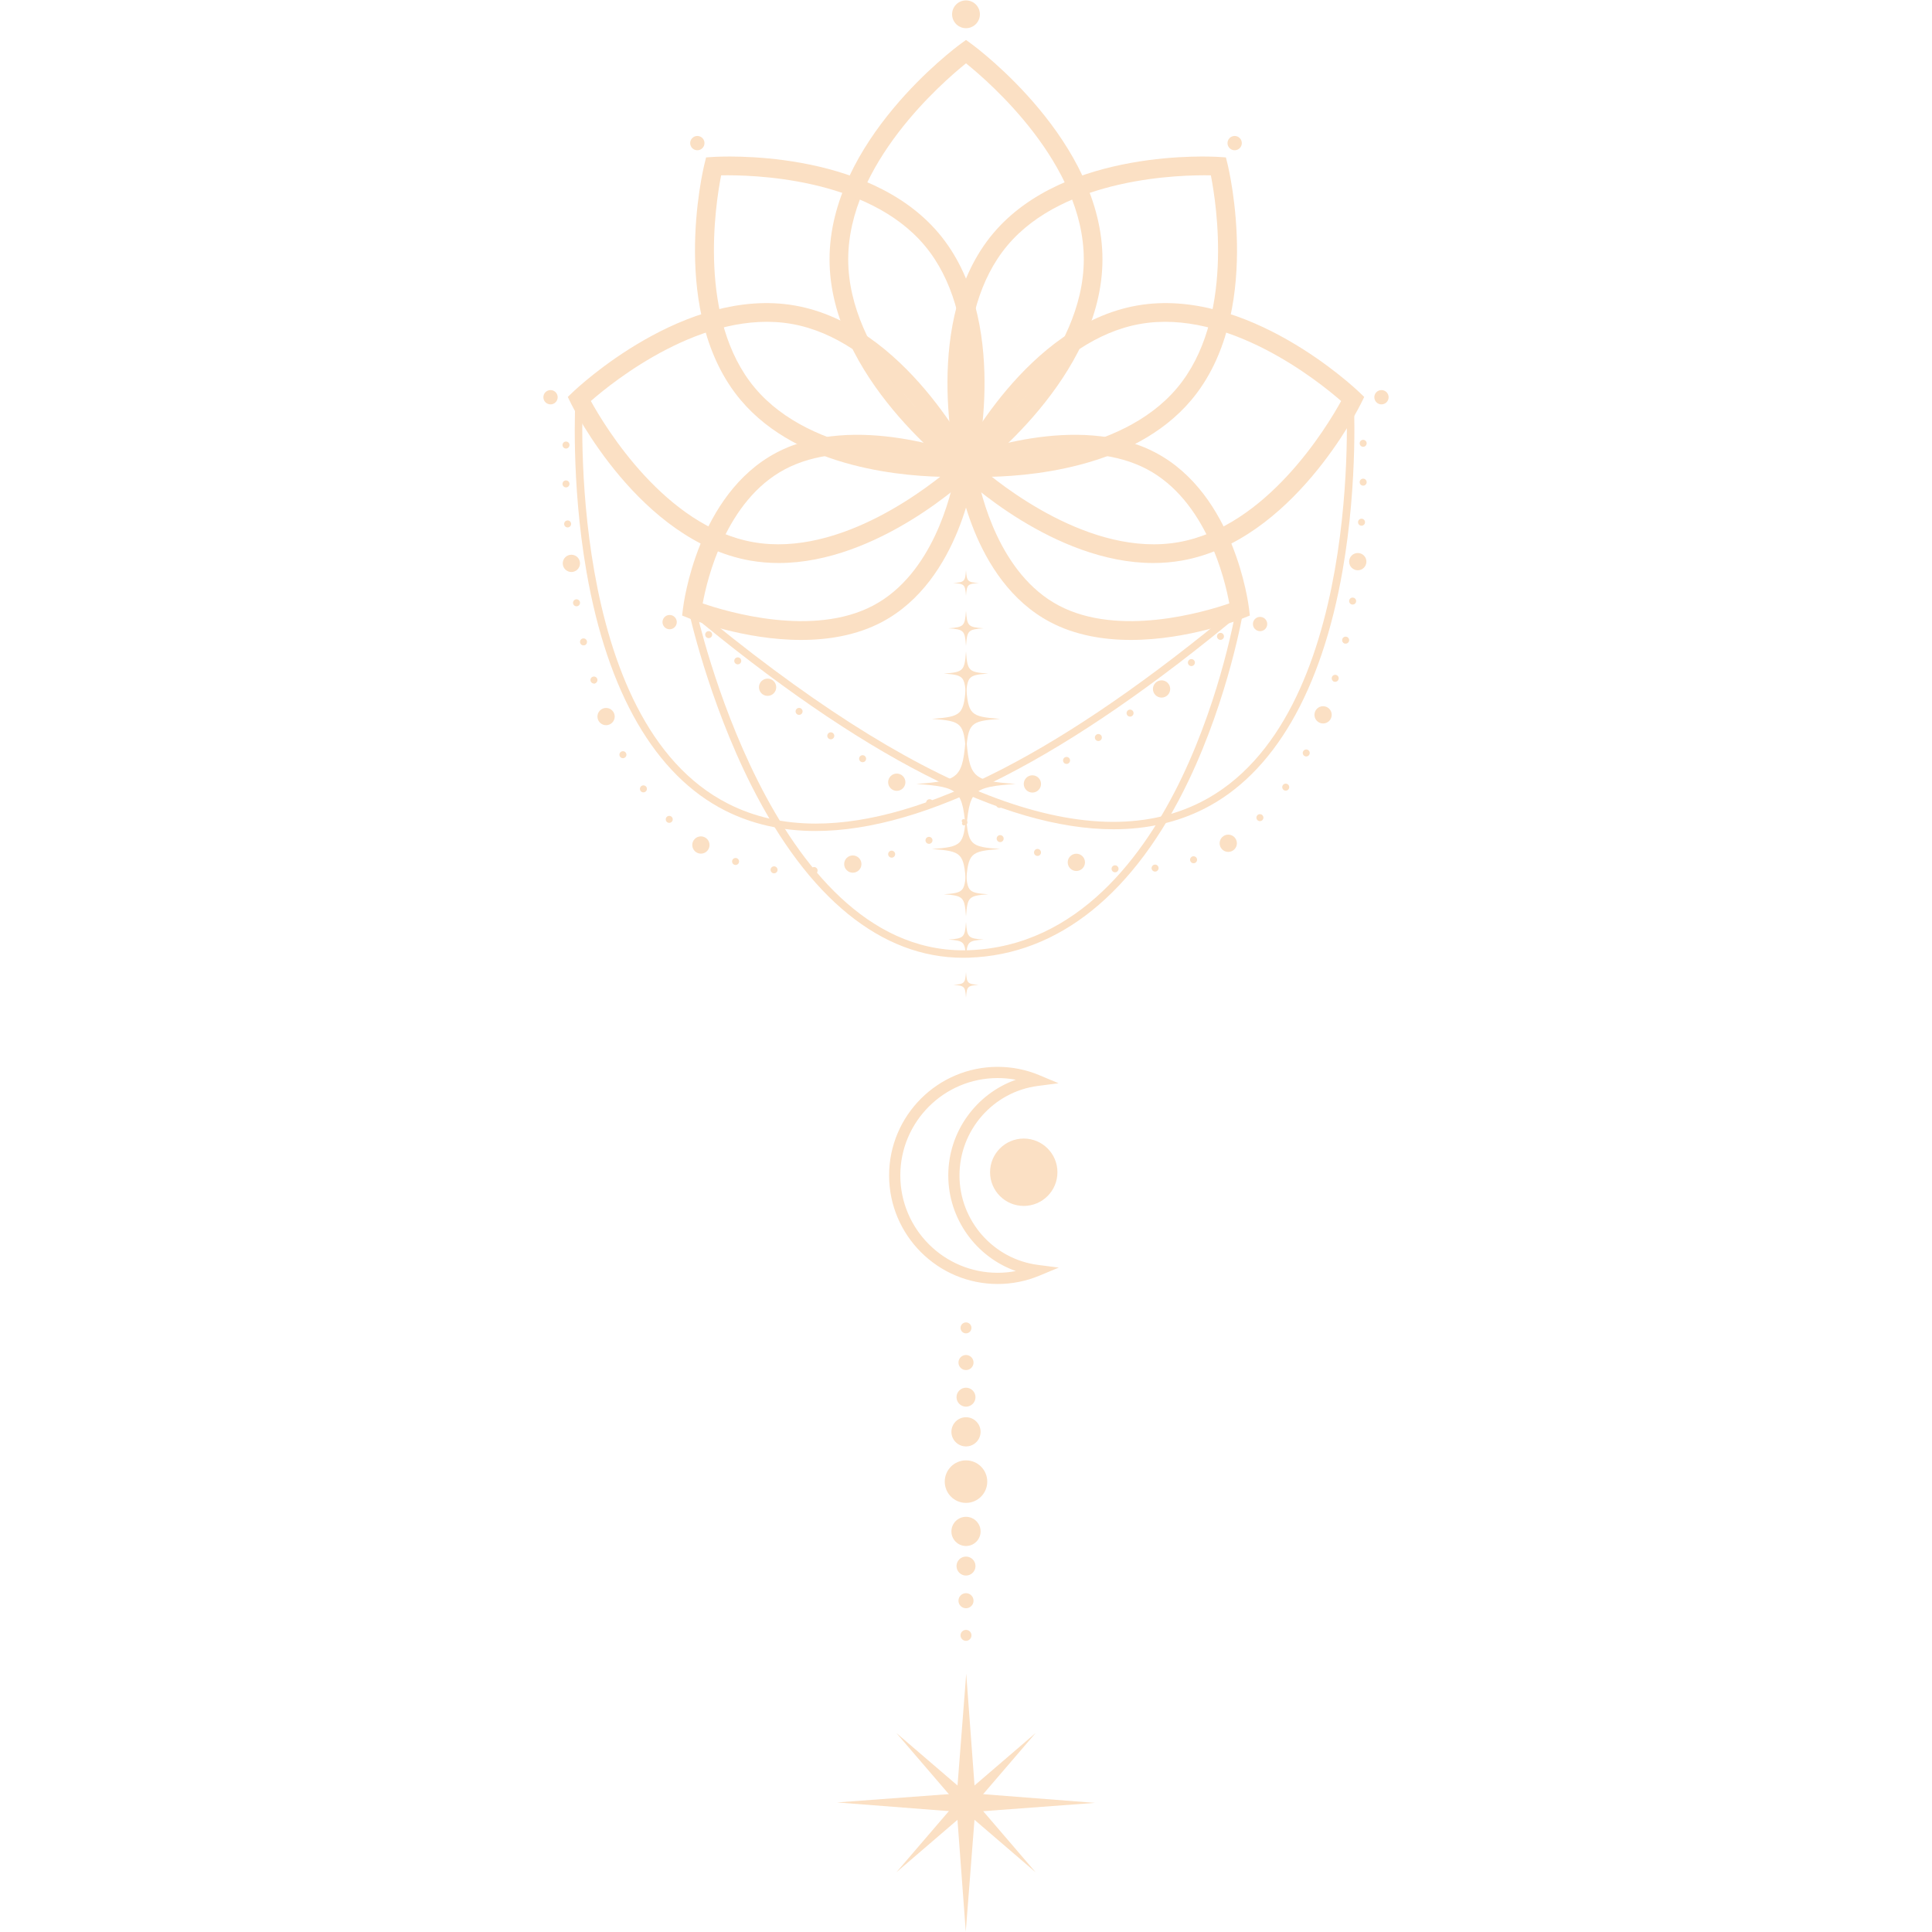 <svg xmlns="http://www.w3.org/2000/svg" xmlns:xlink="http://www.w3.org/1999/xlink" width="1080" viewBox="0 0 810 810" height="1080" preserveAspectRatio="xMidYMid meet"><defs><clipPath id="608602cdcf"><path d="M 576 163 L 582.562 163 L 582.562 170 L 576 170 Z M 576 163 " clip-rule="nonzero"></path></clipPath><clipPath id="10d8a12084"><path d="M 227.812 163 L 234 163 L 234 170 L 227.812 170 Z M 227.812 163 " clip-rule="nonzero"></path></clipPath></defs><rect x="-81" width="972" fill="#ffffff" y="-81" height="972" fill-opacity="1"></rect><rect x="-81" width="972" fill="#ffffff" y="-81" height="972" fill-opacity="1"></rect><path fill="#fbe0c4" d="M 405 26.551 C 394.949 34.629 355.617 68.801 355.617 108.727 C 355.617 148.711 394.945 182.836 404.996 190.902 C 415.047 182.824 454.383 148.652 454.383 108.727 C 454.383 68.801 415.051 34.629 405 26.551 Z M 405 200.711 L 402.688 199.02 C 400.449 197.379 347.789 158.266 347.789 108.727 C 347.789 59.188 400.449 20.074 402.688 18.434 L 405 16.742 L 407.312 18.434 C 409.551 20.074 462.211 59.188 462.211 108.727 C 462.211 158.266 409.551 197.379 407.312 199.02 L 405 200.711 " fill-opacity="1" fill-rule="nonzero"></path><path fill="#fbe0c4" d="M 302.34 73.516 C 299.938 85.723 292.414 133.949 316.492 162.641 C 340.57 191.332 389.352 192.309 401.809 192.059 C 404.211 179.848 411.73 131.621 387.656 102.93 C 363.578 74.234 314.785 73.262 302.34 73.516 Z M 398.328 199.949 C 380.867 199.949 335.098 196.988 310.496 167.672 C 280.34 131.73 294.719 71.332 295.348 68.777 L 296.031 65.996 L 298.887 65.805 C 301.516 65.633 363.492 61.957 393.652 97.898 C 423.812 133.84 409.426 194.242 408.801 196.793 L 408.117 199.578 L 405.262 199.766 C 404.777 199.797 402.273 199.949 398.328 199.949 " fill-opacity="1" fill-rule="nonzero"></path><path fill="#fbe0c4" d="M 247.715 168.125 C 253.719 179.02 278.957 220.801 315.848 227.305 C 352.727 233.805 390.738 203.184 400.113 194.996 C 394.105 184.102 368.867 142.324 331.98 135.82 C 295.047 129.312 257.074 159.934 247.715 168.125 Z M 326.496 236.047 C 322.52 236.047 318.512 235.723 314.488 235.016 C 268.281 226.863 240.473 171.352 239.312 168.992 L 238.051 166.422 L 240.117 164.438 C 242.016 162.621 287.125 119.961 333.34 128.109 C 379.547 136.262 407.352 191.773 408.512 194.133 L 409.777 196.703 L 407.707 198.688 C 405.973 200.348 368.219 236.047 326.496 236.047 " fill-opacity="1" fill-rule="nonzero"></path><path fill="#fbe0c4" d="M 294.609 252.984 C 304.98 256.559 340.785 267.223 366.055 253.891 C 390.949 240.762 398.766 207.777 400.625 197.598 C 390.254 194.023 354.449 183.367 329.18 196.695 C 304.285 209.82 296.469 242.805 294.609 252.984 Z M 335.875 268.293 C 311.781 268.293 290.094 259.719 288.773 259.184 L 285.992 258.066 L 286.348 255.094 C 286.578 253.148 292.398 207.238 325.527 189.77 C 358.441 172.406 404.52 190.613 406.465 191.398 L 409.242 192.516 L 408.887 195.488 C 408.656 197.438 402.836 243.344 369.707 260.812 C 359.152 266.383 347.242 268.293 335.875 268.293 " fill-opacity="1" fill-rule="nonzero"></path><path fill="#fbe0c4" d="M 409.375 197.598 C 411.234 207.777 419.051 240.762 443.945 253.891 C 469.215 267.219 505.023 256.559 515.391 252.984 C 513.535 242.805 505.715 209.82 480.82 196.695 C 455.551 183.363 419.746 194.023 409.375 197.598 Z M 474.125 268.293 C 462.754 268.293 450.848 266.383 440.293 260.812 C 407.164 243.344 401.344 197.438 401.113 195.488 L 400.758 192.516 L 403.535 191.398 C 405.48 190.613 451.555 172.406 484.473 189.77 C 517.602 207.238 523.418 253.148 523.652 255.094 L 524.008 258.066 L 521.227 259.184 C 519.906 259.715 498.215 268.293 474.125 268.293 " fill-opacity="1" fill-rule="nonzero"></path><path fill="#fbe0c4" d="M 409.887 194.996 C 419.258 203.184 457.27 233.812 494.152 227.305 C 531.098 220.793 556.293 179.023 562.285 168.129 C 552.918 159.945 514.906 129.32 478.02 135.82 C 441.133 142.324 415.895 184.102 409.887 194.996 Z M 483.504 236.047 C 441.781 236.051 404.027 200.348 402.293 198.688 L 400.223 196.703 L 401.488 194.133 C 402.648 191.773 430.453 136.262 476.66 128.109 C 522.875 119.965 567.984 162.621 569.883 164.438 L 571.949 166.422 L 570.688 168.992 C 569.523 171.352 541.719 226.863 495.512 235.016 C 491.492 235.723 487.477 236.047 483.504 236.047 " fill-opacity="1" fill-rule="nonzero"></path><path fill="#fbe0c4" d="M 408.191 192.059 C 420.645 192.316 469.43 191.336 493.508 162.641 C 517.586 133.949 510.062 85.723 507.66 73.516 C 495.227 73.262 446.422 74.234 422.344 102.93 C 398.27 131.621 405.789 179.848 408.191 192.059 Z M 411.672 199.949 C 407.723 199.949 405.223 199.797 404.738 199.766 L 401.883 199.578 L 401.199 196.793 C 400.57 194.242 386.188 133.84 416.348 97.898 C 446.504 61.957 508.48 65.629 511.113 65.805 L 513.969 65.996 L 514.652 68.777 C 515.281 71.332 529.66 131.73 499.504 167.672 C 474.906 196.988 429.137 199.949 411.672 199.949 " fill-opacity="1" fill-rule="nonzero"></path><path fill="#fbe0c4" d="M 403.828 401.551 C 369.578 401.551 338.949 376.699 315.105 329.508 C 296.812 293.297 288.781 256.25 288.703 255.883 L 291.766 255.227 C 292.074 256.676 323.289 398.422 403.793 398.422 C 404.551 398.422 405.312 398.41 406.082 398.383 C 452.074 396.859 480.09 358.156 495.496 325.953 C 512.293 290.836 518.164 255.652 518.219 255.305 L 521.312 255.809 C 521.25 256.16 515.309 291.789 498.316 327.301 C 475.691 374.605 443.832 400.266 406.188 401.512 C 405.398 401.539 404.609 401.551 403.828 401.551 " fill-opacity="1" fill-rule="nonzero"></path><path fill="#fbe0c4" d="M 341.941 348.398 C 327.949 348.398 315.285 345.539 303.957 339.809 C 274.82 325.066 254.746 290.484 245.902 239.797 C 239.254 201.707 241.242 167.512 241.262 167.168 L 244.387 167.359 C 244.305 168.707 236.965 302.41 305.371 337.012 C 316.293 342.539 328.531 345.293 342.055 345.293 C 387 345.297 446.199 314.867 518.762 254.352 L 520.766 256.758 C 447.652 317.73 387.734 348.395 341.941 348.398 " fill-opacity="1" fill-rule="nonzero"></path><path fill="#fbe0c4" d="M 237.43 187.406 C 237.422 187.406 237.41 187.406 237.398 187.406 C 236.965 187.387 236.633 187.023 236.648 186.59 L 236.664 186.211 C 236.68 185.781 237.098 185.422 237.477 185.457 C 237.906 185.477 238.242 185.836 238.23 186.27 L 238.215 186.656 C 238.195 187.078 237.852 187.406 237.43 187.406 " fill-opacity="1" fill-rule="nonzero"></path><path fill="#fbe0c4" d="M 237.395 204.078 C 236.969 204.078 236.621 203.742 236.613 203.312 L 236.594 202.523 C 236.586 202.086 236.926 201.73 237.359 201.719 C 237.82 201.719 238.148 202.055 238.16 202.484 L 238.18 203.277 C 238.184 203.711 237.844 204.07 237.414 204.078 C 237.406 204.078 237.402 204.078 237.395 204.078 Z M 238.148 220.781 C 237.746 220.781 237.402 220.465 237.371 220.055 L 237.32 219.277 C 237.293 218.848 237.617 218.461 238.051 218.438 C 238.484 218.422 238.852 218.723 238.879 219.152 L 238.934 219.938 C 238.965 220.371 238.641 220.746 238.211 220.777 C 238.191 220.777 238.168 220.781 238.148 220.781 Z M 239.637 237.422 C 239.246 237.422 238.91 237.129 238.859 236.73 L 238.773 235.934 C 238.723 235.504 239.035 235.121 239.465 235.07 C 239.887 235.023 240.281 235.332 240.328 235.766 L 240.418 236.551 C 240.465 236.977 240.16 237.367 239.73 237.414 C 239.699 237.422 239.668 237.422 239.637 237.422 Z M 241.902 253.969 C 241.523 253.969 241.195 253.699 241.129 253.312 L 241.004 252.523 C 240.934 252.098 241.227 251.695 241.652 251.629 C 242.07 251.555 242.48 251.855 242.551 252.281 L 242.676 253.059 C 242.746 253.488 242.457 253.891 242.027 253.957 C 241.988 253.965 241.945 253.969 241.902 253.969 Z M 245.043 270.371 C 244.684 270.371 244.363 270.121 244.277 269.758 L 244.109 268.977 C 244.016 268.559 244.281 268.141 244.703 268.047 C 245.129 267.957 245.547 268.223 245.637 268.645 L 245.805 269.418 C 245.902 269.84 245.637 270.258 245.215 270.352 C 245.156 270.363 245.102 270.371 245.043 270.371 Z M 499.16 278.742 C 498.941 278.742 498.723 278.652 498.566 278.477 C 498.285 278.145 498.316 277.652 498.648 277.367 L 499.242 276.852 C 499.57 276.566 500.062 276.598 500.348 276.926 C 500.633 277.25 500.598 277.746 500.273 278.027 L 499.672 278.551 C 499.523 278.68 499.344 278.742 499.16 278.742 Z M 249.203 286.539 C 248.867 286.539 248.559 286.32 248.453 285.98 L 248.23 285.215 C 248.109 284.801 248.344 284.363 248.758 284.242 C 249.176 284.117 249.609 284.355 249.73 284.773 L 249.953 285.535 C 250.078 285.949 249.84 286.387 249.426 286.508 C 249.352 286.527 249.277 286.539 249.203 286.539 Z M 486.453 289.543 C 486.227 289.543 486.004 289.445 485.848 289.262 C 485.574 288.93 485.617 288.438 485.949 288.16 L 486.562 287.652 C 486.891 287.375 487.387 287.422 487.664 287.754 C 487.941 288.086 487.895 288.578 487.562 288.855 L 486.953 289.363 C 486.805 289.484 486.629 289.543 486.453 289.543 Z M 473.504 300.055 C 473.273 300.055 473.043 299.953 472.887 299.758 C 472.621 299.418 472.68 298.926 473.02 298.656 L 473.641 298.168 C 473.977 297.898 474.469 297.953 474.738 298.289 C 475.008 298.629 474.953 299.121 474.613 299.391 L 473.988 299.887 C 473.848 300 473.676 300.055 473.504 300.055 Z M 254.582 302.34 C 254.27 302.34 253.973 302.152 253.852 301.84 L 253.562 301.098 C 253.406 300.695 253.609 300.242 254.012 300.086 C 254.422 299.934 254.867 300.133 255.023 300.535 L 255.309 301.27 C 255.469 301.676 255.27 302.129 254.867 302.289 C 254.773 302.324 254.676 302.34 254.582 302.34 Z M 460.289 310.23 C 460.051 310.23 459.816 310.121 459.66 309.914 C 459.402 309.57 459.473 309.082 459.82 308.82 L 460.457 308.344 C 460.801 308.09 461.289 308.156 461.551 308.504 C 461.809 308.848 461.738 309.34 461.395 309.598 L 460.758 310.074 C 460.617 310.18 460.453 310.23 460.289 310.23 Z M 261.434 317.551 C 261.152 317.551 260.879 317.395 260.738 317.129 L 260.375 316.414 C 260.176 316.035 260.328 315.562 260.711 315.363 C 261.098 315.168 261.57 315.316 261.766 315.703 L 262.129 316.402 C 262.328 316.785 262.18 317.262 261.797 317.461 C 261.68 317.52 261.555 317.551 261.434 317.551 Z M 446.781 320.008 C 446.535 320.008 446.293 319.891 446.141 319.672 C 445.891 319.316 445.977 318.828 446.332 318.582 L 446.98 318.129 C 447.332 317.879 447.82 317.961 448.066 318.32 C 448.32 318.672 448.234 319.16 447.879 319.41 L 447.227 319.867 C 447.09 319.961 446.934 320.008 446.781 320.008 Z M 432.941 329.309 C 432.684 329.309 432.434 329.184 432.285 328.953 C 432.051 328.59 432.152 328.105 432.52 327.871 L 433.184 327.441 C 433.543 327.207 434.031 327.309 434.266 327.672 C 434.5 328.035 434.398 328.52 434.035 328.754 L 433.363 329.184 C 433.234 329.27 433.09 329.309 432.941 329.309 Z M 270.078 331.801 C 269.832 331.801 269.594 331.688 269.438 331.469 L 268.977 330.816 C 268.73 330.461 268.816 329.977 269.172 329.73 C 269.523 329.484 270.012 329.566 270.262 329.922 L 270.719 330.566 C 270.965 330.918 270.883 331.406 270.531 331.656 C 270.391 331.754 270.234 331.801 270.078 331.801 Z M 418.73 338.039 C 418.465 338.039 418.199 337.898 418.059 337.652 C 417.84 337.277 417.965 336.801 418.336 336.578 L 419.023 336.18 C 419.395 335.961 419.875 336.086 420.094 336.461 C 420.312 336.836 420.188 337.316 419.812 337.531 L 419.125 337.93 C 419 338.004 418.867 338.039 418.73 338.039 Z M 280.836 344.516 C 280.641 344.516 280.441 344.441 280.293 344.289 L 279.723 343.727 C 279.414 343.422 279.414 342.926 279.715 342.621 C 280.023 342.316 280.52 342.312 280.824 342.617 L 281.387 343.172 C 281.695 343.477 281.703 343.973 281.398 344.281 C 281.242 344.438 281.043 344.516 280.836 344.516 Z M 404.113 346.055 C 403.824 346.055 403.555 345.898 403.41 345.629 C 403.219 345.242 403.367 344.773 403.754 344.574 L 404.457 344.215 C 404.844 344.016 405.312 344.168 405.512 344.551 C 405.711 344.934 405.559 345.406 405.176 345.605 L 404.469 345.969 C 404.352 346.027 404.23 346.055 404.113 346.055 Z M 389.031 353.168 C 388.727 353.168 388.438 352.988 388.312 352.691 C 388.141 352.293 388.324 351.836 388.727 351.664 L 389.445 351.352 C 389.844 351.18 390.305 351.359 390.48 351.758 C 390.648 352.152 390.469 352.613 390.074 352.785 L 389.34 353.105 C 389.238 353.148 389.133 353.168 389.031 353.168 Z M 293.848 354.863 C 293.703 354.863 293.559 354.824 293.43 354.742 L 292.75 354.312 C 292.391 354.078 292.285 353.594 292.52 353.23 C 292.754 352.863 293.242 352.766 293.598 352.996 L 294.262 353.414 C 294.625 353.645 294.738 354.129 294.508 354.492 C 294.359 354.73 294.105 354.863 293.848 354.863 Z M 373.461 359.113 C 373.129 359.113 372.824 358.902 372.715 358.574 C 372.582 358.168 372.801 357.723 373.215 357.586 L 373.965 357.336 C 374.375 357.203 374.816 357.418 374.957 357.828 C 375.09 358.238 374.871 358.684 374.461 358.82 L 373.707 359.074 C 373.625 359.098 373.539 359.113 373.461 359.113 Z M 308.832 362.008 C 308.75 362.008 308.664 361.996 308.582 361.965 L 307.82 361.703 C 307.414 361.562 307.199 361.113 307.344 360.707 C 307.488 360.301 307.941 360.09 308.344 360.227 L 309.086 360.484 C 309.496 360.625 309.715 361.07 309.574 361.477 C 309.461 361.805 309.156 362.008 308.832 362.008 Z M 357.383 363.516 C 357.023 363.516 356.699 363.262 356.621 362.895 C 356.531 362.473 356.801 362.055 357.223 361.965 L 357.992 361.797 C 358.422 361.703 358.832 361.973 358.926 362.395 C 359.02 362.816 358.75 363.234 358.328 363.328 L 357.547 363.5 C 357.492 363.508 357.438 363.516 357.383 363.516 Z M 325.051 365.562 C 325.02 365.562 324.996 365.562 324.965 365.559 L 324.164 365.469 C 323.738 365.418 323.43 365.027 323.48 364.598 C 323.531 364.168 323.934 363.867 324.352 363.914 L 325.129 364.004 C 325.562 364.047 325.875 364.434 325.828 364.863 C 325.781 365.266 325.445 365.562 325.051 365.562 Z M 340.895 365.852 C 340.488 365.852 340.145 365.535 340.113 365.121 C 340.086 364.691 340.414 364.32 340.844 364.289 L 341.633 364.234 C 342.07 364.195 342.438 364.527 342.469 364.961 C 342.5 365.391 342.176 365.766 341.742 365.797 L 340.949 365.852 C 340.93 365.852 340.914 365.852 340.895 365.852 " fill-opacity="1" fill-rule="nonzero"></path><path fill="#fbe0c4" d="M 511.621 267.719 C 511.41 267.719 511.195 267.633 511.043 267.461 C 510.754 267.141 510.777 266.645 511.094 266.355 L 511.492 266 C 511.812 265.711 512.305 265.738 512.598 266.055 C 512.887 266.379 512.859 266.875 512.539 267.164 L 512.148 267.516 C 511.996 267.652 511.809 267.719 511.621 267.719 " fill-opacity="1" fill-rule="nonzero"></path><path fill="#fbe0c4" d="M 243.176 236.191 C 243.176 238.191 241.555 239.816 239.555 239.816 C 237.555 239.816 235.934 238.191 235.934 236.191 C 235.934 234.195 237.555 232.574 239.555 232.574 C 241.555 232.574 243.176 234.195 243.176 236.191 " fill-opacity="1" fill-rule="nonzero"></path><path fill="#fbe0c4" d="M 257.723 300.422 C 257.723 302.422 256.102 304.043 254.102 304.043 C 252.102 304.043 250.48 302.422 250.48 300.422 C 250.48 298.426 252.102 296.805 254.102 296.805 C 256.102 296.805 257.723 298.426 257.723 300.422 " fill-opacity="1" fill-rule="nonzero"></path><path fill="#fbe0c4" d="M 297.477 354.273 C 297.477 356.273 295.855 357.895 293.855 357.895 C 291.855 357.895 290.234 356.273 290.234 354.273 C 290.234 352.273 291.855 350.652 293.855 350.652 C 295.855 350.652 297.477 352.273 297.477 354.273 " fill-opacity="1" fill-rule="nonzero"></path><path fill="#fbe0c4" d="M 280.582 342.059 C 281.391 342.059 282.047 342.715 282.047 343.523 C 282.047 344.332 281.391 344.988 280.582 344.988 C 279.773 344.988 279.117 344.332 279.117 343.523 C 279.117 342.715 279.773 342.059 280.582 342.059 " fill-opacity="1" fill-rule="nonzero"></path><path fill="#fbe0c4" d="M 269.754 329.27 C 270.566 329.27 271.223 329.922 271.223 330.73 C 271.223 331.543 270.566 332.199 269.754 332.199 C 268.945 332.199 268.293 331.543 268.293 330.73 C 268.293 329.922 268.945 329.27 269.754 329.27 " fill-opacity="1" fill-rule="nonzero"></path><path fill="#fbe0c4" d="M 261.164 314.945 C 261.973 314.945 262.629 315.602 262.629 316.41 C 262.629 317.219 261.973 317.879 261.164 317.879 C 260.355 317.879 259.695 317.219 259.695 316.41 C 259.695 315.602 260.355 314.945 261.164 314.945 " fill-opacity="1" fill-rule="nonzero"></path><path fill="#fbe0c4" d="M 249.016 283.637 C 249.824 283.637 250.48 284.289 250.48 285.102 C 250.48 285.91 249.824 286.566 249.016 286.566 C 248.207 286.566 247.551 285.91 247.551 285.102 C 247.551 284.289 248.207 283.637 249.016 283.637 " fill-opacity="1" fill-rule="nonzero"></path><path fill="#fbe0c4" d="M 244.641 267.648 C 245.453 267.648 246.105 268.305 246.105 269.113 C 246.105 269.922 245.453 270.578 244.641 270.578 C 243.832 270.578 243.176 269.922 243.176 269.113 C 243.176 268.305 243.832 267.648 244.641 267.648 " fill-opacity="1" fill-rule="nonzero"></path><path fill="#fbe0c4" d="M 241.711 251.258 C 242.52 251.258 243.176 251.914 243.176 252.727 C 243.176 253.535 242.52 254.191 241.711 254.191 C 240.902 254.191 240.242 253.535 240.242 252.727 C 240.242 251.914 240.902 251.258 241.711 251.258 " fill-opacity="1" fill-rule="nonzero"></path><path fill="#fbe0c4" d="M 237.98 218.195 C 238.789 218.195 239.445 218.852 239.445 219.664 C 239.445 220.473 238.789 221.129 237.98 221.129 C 237.172 221.129 236.516 220.473 236.516 219.664 C 236.516 218.852 237.172 218.195 237.98 218.195 " fill-opacity="1" fill-rule="nonzero"></path><path fill="#fbe0c4" d="M 237.297 201.41 C 238.109 201.41 238.762 202.066 238.762 202.875 C 238.762 203.684 238.109 204.34 237.297 204.34 C 236.488 204.34 235.832 203.684 235.832 202.875 C 235.832 202.066 236.488 201.41 237.297 201.41 " fill-opacity="1" fill-rule="nonzero"></path><path fill="#fbe0c4" d="M 237.297 185.121 C 238.109 185.121 238.762 185.777 238.762 186.586 C 238.762 187.395 238.109 188.051 237.297 188.051 C 236.488 188.051 235.832 187.395 235.832 186.586 C 235.832 185.777 236.488 185.121 237.297 185.121 " fill-opacity="1" fill-rule="nonzero"></path><path fill="#fbe0c4" d="M 308.395 359.711 C 309.203 359.711 309.859 360.367 309.859 361.176 C 309.859 361.988 309.203 362.645 308.395 362.645 C 307.586 362.645 306.93 361.988 306.93 361.176 C 306.93 360.367 307.586 359.711 308.395 359.711 " fill-opacity="1" fill-rule="nonzero"></path><path fill="#fbe0c4" d="M 324.531 363.207 C 325.344 363.207 325.996 363.867 325.996 364.676 C 325.996 365.484 325.344 366.141 324.531 366.141 C 323.723 366.141 323.066 365.484 323.066 364.676 C 323.066 363.867 323.723 363.207 324.531 363.207 " fill-opacity="1" fill-rule="nonzero"></path><path fill="#fbe0c4" d="M 341.32 363.508 C 342.129 363.508 342.785 364.164 342.785 364.973 C 342.785 365.785 342.129 366.441 341.32 366.441 C 340.512 366.441 339.852 365.785 339.852 364.973 C 339.852 364.164 340.512 363.508 341.32 363.508 " fill-opacity="1" fill-rule="nonzero"></path><path fill="#fbe0c4" d="M 373.828 356.645 C 374.637 356.645 375.293 357.305 375.293 358.113 C 375.293 358.922 374.637 359.578 373.828 359.578 C 373.02 359.578 372.363 358.922 372.363 358.113 C 372.363 357.305 373.02 356.645 373.828 356.645 " fill-opacity="1" fill-rule="nonzero"></path><path fill="#fbe0c4" d="M 389.484 350.852 C 390.293 350.852 390.949 351.508 390.949 352.316 C 390.949 353.129 390.293 353.781 389.484 353.781 C 388.676 353.781 388.016 353.129 388.016 352.316 C 388.016 351.508 388.676 350.852 389.484 350.852 " fill-opacity="1" fill-rule="nonzero"></path><path fill="#fbe0c4" d="M 419.062 335.797 C 419.871 335.797 420.527 336.453 420.527 337.262 C 420.527 338.07 419.871 338.727 419.062 338.727 C 418.25 338.727 417.594 338.07 417.594 337.262 C 417.594 336.453 418.25 335.797 419.062 335.797 " fill-opacity="1" fill-rule="nonzero"></path><path fill="#fbe0c4" d="M 447.156 317.344 C 447.965 317.344 448.621 318 448.621 318.809 C 448.621 319.617 447.965 320.273 447.156 320.273 C 446.348 320.273 445.691 319.617 445.691 318.809 C 445.691 318 446.348 317.344 447.156 317.344 " fill-opacity="1" fill-rule="nonzero"></path><path fill="#fbe0c4" d="M 460.496 307.75 C 461.305 307.75 461.961 308.406 461.961 309.215 C 461.961 310.023 461.305 310.684 460.496 310.684 C 459.688 310.684 459.031 310.023 459.031 309.215 C 459.031 308.406 459.688 307.75 460.496 307.75 " fill-opacity="1" fill-rule="nonzero"></path><path fill="#fbe0c4" d="M 473.789 297.508 C 474.598 297.508 475.25 298.164 475.25 298.977 C 475.25 299.785 474.598 300.438 473.789 300.438 C 472.977 300.438 472.32 299.785 472.32 298.977 C 472.32 298.164 472.977 297.508 473.789 297.508 " fill-opacity="1" fill-rule="nonzero"></path><path fill="#fbe0c4" d="M 499.5 276.324 C 500.309 276.324 500.965 276.98 500.965 277.789 C 500.965 278.598 500.309 279.258 499.5 279.258 C 498.691 279.258 498.035 278.598 498.035 277.789 C 498.035 276.98 498.691 276.324 499.5 276.324 " fill-opacity="1" fill-rule="nonzero"></path><path fill="#fbe0c4" d="M 511.691 265.332 C 512.5 265.332 513.156 265.988 513.156 266.797 C 513.156 267.605 512.5 268.266 511.691 268.266 C 510.883 268.266 510.227 267.605 510.227 266.797 C 510.227 265.988 510.883 265.332 511.691 265.332 " fill-opacity="1" fill-rule="nonzero"></path><path fill="#fbe0c4" d="M 361.164 362.27 C 361.164 364.27 359.539 365.887 357.539 365.887 C 355.539 365.887 353.922 364.27 353.922 362.27 C 353.922 360.27 355.539 358.645 357.539 358.645 C 359.539 358.645 361.164 360.27 361.164 362.27 " fill-opacity="1" fill-rule="nonzero"></path><path fill="#fbe0c4" d="M 436.453 328.668 C 436.453 330.668 434.832 332.289 432.832 332.289 C 430.836 332.289 429.211 330.668 429.211 328.668 C 429.211 326.668 430.836 325.047 432.832 325.047 C 434.832 325.047 436.453 326.668 436.453 328.668 " fill-opacity="1" fill-rule="nonzero"></path><path fill="#fbe0c4" d="M 490.613 288.855 C 490.613 290.855 488.992 292.473 486.992 292.473 C 484.992 292.473 483.371 290.855 483.371 288.855 C 483.371 286.855 484.992 285.234 486.992 285.234 C 488.992 285.234 490.613 286.855 490.613 288.855 " fill-opacity="1" fill-rule="nonzero"></path><path fill="#fbe0c4" d="M 466.867 347.672 C 421.07 347.672 361.164 317.012 288.043 256.035 L 290.047 253.625 C 384.449 332.355 456.246 360.168 503.438 336.289 C 571.863 301.668 564.504 167.984 564.422 166.637 L 567.543 166.445 C 567.566 166.789 569.555 200.984 562.906 239.074 C 554.062 289.758 533.984 324.34 504.852 339.082 C 493.523 344.812 480.855 347.672 466.867 347.672 " fill-opacity="1" fill-rule="nonzero"></path><path fill="#fbe0c4" d="M 571.375 186.684 C 570.953 186.684 570.609 186.352 570.594 185.93 L 570.578 185.551 C 570.559 185.121 570.895 184.754 571.324 184.734 C 571.777 184.695 572.121 185.051 572.145 185.48 L 572.156 185.871 C 572.176 186.305 571.836 186.664 571.406 186.68 C 571.395 186.684 571.387 186.684 571.375 186.684 " fill-opacity="1" fill-rule="nonzero"></path><path fill="#fbe0c4" d="M 571.414 203.355 C 571.406 203.355 571.402 203.355 571.395 203.355 C 570.965 203.344 570.621 202.988 570.629 202.555 L 570.648 201.758 C 570.66 201.328 571.062 201.008 571.449 200.996 C 571.883 201.004 572.223 201.363 572.215 201.797 L 572.195 202.59 C 572.184 203.016 571.84 203.355 571.414 203.355 Z M 570.656 220.055 C 570.637 220.055 570.617 220.055 570.598 220.055 C 570.168 220.023 569.844 219.645 569.875 219.215 L 569.926 218.453 L 571.488 218.555 L 571.438 219.332 C 571.406 219.742 571.062 220.055 570.656 220.055 Z M 569.168 236.699 C 569.141 236.699 569.109 236.695 569.078 236.691 C 568.648 236.641 568.34 236.254 568.391 235.824 L 568.48 235.039 C 568.527 234.605 568.93 234.297 569.344 234.348 C 569.773 234.395 570.082 234.781 570.035 235.211 L 569.945 236.004 C 569.898 236.402 569.562 236.699 569.168 236.699 Z M 566.906 253.246 C 566.863 253.246 566.82 253.242 566.777 253.234 C 566.352 253.164 566.062 252.762 566.133 252.336 L 566.258 251.555 C 566.324 251.129 566.734 250.832 567.152 250.906 C 567.582 250.973 567.871 251.375 567.805 251.801 L 567.676 252.59 C 567.613 252.973 567.281 253.246 566.906 253.246 Z M 563.766 269.645 C 563.707 269.645 563.652 269.637 563.594 269.625 C 563.172 269.531 562.906 269.113 563 268.691 L 563.172 267.918 C 563.262 267.496 563.676 267.234 564.102 267.32 C 564.523 267.414 564.793 267.832 564.699 268.254 L 564.531 269.035 C 564.445 269.398 564.121 269.645 563.766 269.645 Z M 309.648 278.02 C 309.469 278.02 309.285 277.957 309.137 277.828 L 308.535 277.305 C 308.207 277.02 308.172 276.527 308.461 276.203 C 308.746 275.875 309.242 275.844 309.566 276.129 L 310.16 276.645 C 310.488 276.93 310.523 277.422 310.238 277.75 C 310.086 277.93 309.867 278.02 309.648 278.02 Z M 559.602 285.816 C 559.527 285.816 559.453 285.805 559.379 285.785 C 558.965 285.66 558.73 285.227 558.852 284.809 L 559.078 284.051 C 559.199 283.633 559.633 283.395 560.051 283.52 C 560.465 283.641 560.699 284.078 560.578 284.492 L 560.352 285.254 C 560.254 285.594 559.941 285.816 559.602 285.816 Z M 322.355 288.82 C 322.18 288.82 322 288.758 321.855 288.641 L 321.246 288.133 C 320.91 287.855 320.867 287.363 321.145 287.027 C 321.422 286.695 321.918 286.652 322.246 286.926 L 322.855 287.434 C 323.191 287.711 323.234 288.203 322.957 288.535 C 322.805 288.723 322.582 288.82 322.355 288.82 Z M 335.305 299.332 C 335.133 299.332 334.965 299.273 334.82 299.164 L 334.195 298.668 C 333.855 298.398 333.801 297.906 334.07 297.566 C 334.344 297.23 334.832 297.176 335.168 297.441 L 335.789 297.934 C 336.129 298.199 336.188 298.695 335.922 299.035 C 335.766 299.227 335.535 299.332 335.305 299.332 Z M 554.227 301.613 C 554.133 301.613 554.035 301.598 553.941 301.562 C 553.539 301.402 553.34 300.949 553.496 300.547 L 553.785 299.809 C 553.938 299.41 554.391 299.207 554.793 299.359 C 555.195 299.516 555.398 299.969 555.246 300.375 L 554.957 301.117 C 554.832 301.426 554.539 301.613 554.227 301.613 Z M 348.52 309.504 C 348.355 309.504 348.191 309.453 348.051 309.348 L 347.414 308.875 C 347.07 308.613 347 308.121 347.258 307.777 C 347.52 307.43 348.012 307.363 348.355 307.621 L 348.988 308.098 C 349.332 308.355 349.402 308.848 349.145 309.191 C 348.992 309.395 348.754 309.504 348.52 309.504 Z M 547.375 316.824 C 547.25 316.824 547.129 316.797 547.012 316.734 C 546.633 316.535 546.48 316.062 546.68 315.68 L 547.039 314.98 C 547.238 314.594 547.711 314.445 548.098 314.641 C 548.48 314.836 548.633 315.309 548.438 315.691 L 548.066 316.402 C 547.93 316.672 547.656 316.824 547.375 316.824 Z M 362.031 319.281 C 361.875 319.281 361.719 319.238 361.582 319.141 L 360.93 318.684 C 360.574 318.434 360.488 317.945 360.742 317.594 C 360.988 317.238 361.477 317.156 361.828 317.406 L 362.477 317.859 C 362.832 318.105 362.918 318.594 362.668 318.945 C 362.52 319.164 362.273 319.281 362.031 319.281 Z M 375.867 328.586 C 375.719 328.586 375.574 328.547 375.445 328.461 L 374.773 328.027 C 374.41 327.797 374.309 327.309 374.543 326.949 C 374.781 326.582 375.266 326.484 375.625 326.715 L 376.293 327.145 C 376.656 327.379 376.758 327.867 376.523 328.227 C 376.375 328.461 376.125 328.586 375.867 328.586 Z M 538.73 331.074 C 538.574 331.074 538.414 331.027 538.277 330.934 C 537.926 330.68 537.844 330.195 538.09 329.84 L 538.543 329.195 C 538.797 328.84 539.281 328.758 539.637 329.004 C 539.992 329.25 540.078 329.738 539.828 330.094 L 539.371 330.746 C 539.215 330.961 538.977 331.074 538.73 331.074 Z M 390.078 337.316 C 389.941 337.316 389.809 337.281 389.684 337.207 L 388.996 336.809 C 388.625 336.59 388.496 336.113 388.715 335.738 C 388.934 335.363 389.414 335.238 389.785 335.453 L 390.473 335.855 C 390.844 336.074 390.969 336.555 390.75 336.926 C 390.609 337.176 390.348 337.316 390.078 337.316 Z M 527.969 343.793 C 527.766 343.793 527.566 343.715 527.41 343.559 C 527.109 343.25 527.113 342.754 527.422 342.449 L 527.984 341.895 C 528.289 341.59 528.781 341.59 529.09 341.898 C 529.395 342.203 529.395 342.699 529.086 343.004 L 528.516 343.566 C 528.363 343.719 528.168 343.793 527.969 343.793 Z M 404.699 345.332 C 404.578 345.332 404.457 345.305 404.34 345.242 L 403.633 344.879 C 403.25 344.684 403.098 344.211 403.297 343.824 C 403.496 343.438 403.973 343.293 404.352 343.488 L 405.055 343.852 C 405.441 344.051 405.594 344.52 405.398 344.906 C 405.258 345.176 404.984 345.332 404.699 345.332 Z M 419.777 352.441 C 419.676 352.441 419.57 352.422 419.469 352.379 L 418.734 352.062 C 418.34 351.891 418.16 351.426 418.332 351.031 C 418.504 350.637 418.969 350.457 419.363 350.629 L 420.082 350.941 C 420.484 351.109 420.668 351.57 420.496 351.969 C 420.371 352.266 420.082 352.441 419.777 352.441 Z M 514.961 354.137 C 514.703 354.137 514.449 354.008 514.301 353.77 C 514.07 353.402 514.184 352.922 514.547 352.691 L 515.211 352.27 C 515.566 352.035 516.055 352.141 516.289 352.504 C 516.523 352.867 516.418 353.352 516.055 353.586 L 515.379 354.02 C 515.25 354.098 515.105 354.137 514.961 354.137 Z M 435.348 358.387 C 435.27 358.387 435.184 358.375 435.105 358.348 L 434.348 358.098 C 433.938 357.961 433.719 357.516 433.852 357.105 C 433.992 356.695 434.438 356.477 434.844 356.613 L 435.598 356.863 C 436.008 357 436.227 357.441 436.094 357.852 C 435.984 358.18 435.68 358.387 435.348 358.387 Z M 499.977 361.285 C 499.652 361.285 499.348 361.078 499.234 360.754 C 499.094 360.348 499.312 359.898 499.723 359.762 L 500.465 359.504 C 500.867 359.359 501.32 359.57 501.465 359.98 C 501.609 360.391 501.395 360.836 500.988 360.98 L 500.227 361.242 C 500.145 361.273 500.059 361.285 499.977 361.285 Z M 451.426 362.789 C 451.371 362.789 451.316 362.785 451.262 362.773 L 450.48 362.605 C 450.059 362.512 449.789 362.094 449.883 361.672 C 449.977 361.25 450.391 360.984 450.816 361.074 L 451.586 361.242 C 452.008 361.332 452.281 361.746 452.188 362.172 C 452.109 362.539 451.785 362.789 451.426 362.789 Z M 483.758 364.84 C 483.363 364.84 483.027 364.539 482.98 364.141 C 482.934 363.711 483.246 363.324 483.68 363.277 L 484.457 363.191 C 484.883 363.137 485.277 363.445 485.328 363.875 C 485.383 364.305 485.07 364.695 484.645 364.746 L 483.844 364.836 C 483.816 364.836 483.789 364.84 483.758 364.84 Z M 467.914 365.129 C 467.895 365.129 467.879 365.129 467.863 365.129 L 467.066 365.074 C 466.633 365.043 466.312 364.668 466.34 364.234 C 466.371 363.805 466.75 363.477 467.176 363.512 L 467.965 363.566 C 468.395 363.594 468.723 363.969 468.695 364.398 C 468.668 364.812 468.32 365.129 467.914 365.129 " fill-opacity="1" fill-rule="nonzero"></path><path fill="#fbe0c4" d="M 297.188 266.992 C 297 266.992 296.812 266.93 296.664 266.793 L 296.27 266.438 C 295.949 266.148 295.926 265.652 296.215 265.332 C 296.508 265.012 297 264.988 297.32 265.277 L 297.711 265.629 C 298.031 265.918 298.059 266.41 297.77 266.734 C 297.617 266.906 297.402 266.992 297.188 266.992 " fill-opacity="1" fill-rule="nonzero"></path><path fill="#fbe0c4" d="M 565.633 235.469 C 565.633 237.469 567.254 239.09 569.254 239.09 C 571.254 239.09 572.875 237.469 572.875 235.469 C 572.875 233.469 571.254 231.848 569.254 231.848 C 567.254 231.848 565.633 233.469 565.633 235.469 " fill-opacity="1" fill-rule="nonzero"></path><path fill="#fbe0c4" d="M 551.086 299.699 C 551.086 301.699 552.707 303.32 554.707 303.32 C 556.707 303.32 558.328 301.699 558.328 299.699 C 558.328 297.699 556.707 296.078 554.707 296.078 C 552.707 296.078 551.086 297.699 551.086 299.699 " fill-opacity="1" fill-rule="nonzero"></path><path fill="#fbe0c4" d="M 511.332 353.547 C 511.332 355.547 512.953 357.168 514.953 357.168 C 516.953 357.168 518.574 355.547 518.574 353.547 C 518.574 351.547 516.953 349.926 514.953 349.926 C 512.953 349.926 511.332 351.547 511.332 353.547 " fill-opacity="1" fill-rule="nonzero"></path><path fill="#fbe0c4" d="M 528.227 341.336 C 527.418 341.336 526.762 341.988 526.762 342.801 C 526.762 343.609 527.418 344.266 528.227 344.266 C 529.035 344.266 529.691 343.609 529.691 342.801 C 529.691 341.988 529.035 341.336 528.227 341.336 " fill-opacity="1" fill-rule="nonzero"></path><path fill="#fbe0c4" d="M 539.051 328.543 C 538.242 328.543 537.586 329.199 537.586 330.008 C 537.586 330.816 538.242 331.477 539.051 331.477 C 539.863 331.477 540.516 330.816 540.516 330.008 C 540.516 329.199 539.863 328.543 539.051 328.543 " fill-opacity="1" fill-rule="nonzero"></path><path fill="#fbe0c4" d="M 547.645 314.223 C 546.836 314.223 546.18 314.875 546.18 315.684 C 546.18 316.496 546.836 317.152 547.645 317.152 C 548.453 317.152 549.109 316.496 549.109 315.684 C 549.109 314.875 548.453 314.223 547.645 314.223 " fill-opacity="1" fill-rule="nonzero"></path><path fill="#fbe0c4" d="M 559.793 282.914 C 558.984 282.914 558.328 283.566 558.328 284.375 C 558.328 285.188 558.984 285.844 559.793 285.844 C 560.602 285.844 561.258 285.188 561.258 284.375 C 561.258 283.566 560.602 282.914 559.793 282.914 " fill-opacity="1" fill-rule="nonzero"></path><path fill="#fbe0c4" d="M 564.168 266.922 C 563.359 266.922 562.703 267.578 562.703 268.391 C 562.703 269.199 563.359 269.855 564.168 269.855 C 564.977 269.855 565.633 269.199 565.633 268.391 C 565.633 267.578 564.977 266.922 564.168 266.922 " fill-opacity="1" fill-rule="nonzero"></path><path fill="#fbe0c4" d="M 567.098 250.535 C 566.289 250.535 565.633 251.191 565.633 252 C 565.633 252.812 566.289 253.465 567.098 253.465 C 567.906 253.465 568.566 252.812 568.566 252 C 568.566 251.191 567.906 250.535 567.098 250.535 " fill-opacity="1" fill-rule="nonzero"></path><path fill="#fbe0c4" d="M 570.828 217.473 C 570.02 217.473 569.363 218.129 569.363 218.938 C 569.363 219.75 570.02 220.402 570.828 220.402 C 571.637 220.402 572.293 219.75 572.293 218.938 C 572.293 218.129 571.637 217.473 570.828 217.473 " fill-opacity="1" fill-rule="nonzero"></path><path fill="#fbe0c4" d="M 571.512 200.684 C 570.703 200.684 570.047 201.34 570.047 202.152 C 570.047 202.961 570.703 203.613 571.512 203.613 C 572.32 203.613 572.977 202.961 572.977 202.152 C 572.977 201.34 572.32 200.684 571.512 200.684 " fill-opacity="1" fill-rule="nonzero"></path><path fill="#fbe0c4" d="M 571.512 184.398 C 570.703 184.398 570.047 185.055 570.047 185.863 C 570.047 186.672 570.703 187.328 571.512 187.328 C 572.32 187.328 572.977 186.672 572.977 185.863 C 572.977 185.055 572.32 184.398 571.512 184.398 " fill-opacity="1" fill-rule="nonzero"></path><path fill="#fbe0c4" d="M 500.414 358.988 C 499.605 358.988 498.949 359.641 498.949 360.453 C 498.949 361.262 499.605 361.922 500.414 361.922 C 501.223 361.922 501.879 361.262 501.879 360.453 C 501.879 359.641 501.223 358.988 500.414 358.988 " fill-opacity="1" fill-rule="nonzero"></path><path fill="#fbe0c4" d="M 484.273 362.484 C 483.469 362.484 482.812 363.141 482.812 363.949 C 482.812 364.762 483.469 365.418 484.273 365.418 C 485.086 365.418 485.742 364.762 485.742 363.949 C 485.742 363.141 485.086 362.484 484.273 362.484 " fill-opacity="1" fill-rule="nonzero"></path><path fill="#fbe0c4" d="M 467.488 362.785 C 466.68 362.785 466.023 363.438 466.023 364.25 C 466.023 365.059 466.68 365.719 467.488 365.719 C 468.297 365.719 468.953 365.059 468.953 364.25 C 468.953 363.438 468.297 362.785 467.488 362.785 " fill-opacity="1" fill-rule="nonzero"></path><path fill="#fbe0c4" d="M 434.98 355.922 C 434.172 355.922 433.512 356.578 433.512 357.391 C 433.512 358.199 434.172 358.855 434.98 358.855 C 435.789 358.855 436.445 358.199 436.445 357.391 C 436.445 356.578 435.789 355.922 434.98 355.922 " fill-opacity="1" fill-rule="nonzero"></path><path fill="#fbe0c4" d="M 419.324 350.125 C 418.516 350.125 417.859 350.785 417.859 351.594 C 417.859 352.402 418.516 353.059 419.324 353.059 C 420.133 353.059 420.789 352.402 420.789 351.594 C 420.789 350.785 420.133 350.125 419.324 350.125 " fill-opacity="1" fill-rule="nonzero"></path><path fill="#fbe0c4" d="M 389.746 335.074 C 388.938 335.074 388.281 335.727 388.281 336.539 C 388.281 337.348 388.938 338.004 389.746 338.004 C 390.559 338.004 391.211 337.348 391.211 336.539 C 391.211 335.727 390.559 335.074 389.746 335.074 " fill-opacity="1" fill-rule="nonzero"></path><path fill="#fbe0c4" d="M 361.652 316.617 C 360.844 316.617 360.184 317.277 360.184 318.086 C 360.184 318.895 360.844 319.551 361.652 319.551 C 362.461 319.551 363.117 318.895 363.117 318.086 C 363.117 317.277 362.461 316.617 361.652 316.617 " fill-opacity="1" fill-rule="nonzero"></path><path fill="#fbe0c4" d="M 348.312 307.027 C 347.5 307.027 346.848 307.684 346.848 308.492 C 346.848 309.301 347.5 309.957 348.312 309.957 C 349.121 309.957 349.777 309.301 349.777 308.492 C 349.777 307.684 349.121 307.027 348.312 307.027 " fill-opacity="1" fill-rule="nonzero"></path><path fill="#fbe0c4" d="M 335.02 296.785 C 334.211 296.785 333.555 297.441 333.555 298.25 C 333.555 299.059 334.211 299.715 335.02 299.715 C 335.828 299.715 336.488 299.059 336.488 298.25 C 336.488 297.441 335.828 296.785 335.02 296.785 " fill-opacity="1" fill-rule="nonzero"></path><path fill="#fbe0c4" d="M 309.309 275.602 C 308.5 275.602 307.844 276.254 307.844 277.062 C 307.844 277.875 308.5 278.531 309.309 278.531 C 310.117 278.531 310.773 277.875 310.773 277.062 C 310.773 276.254 310.117 275.602 309.309 275.602 " fill-opacity="1" fill-rule="nonzero"></path><path fill="#fbe0c4" d="M 297.117 264.609 C 296.309 264.609 295.652 265.266 295.652 266.074 C 295.652 266.883 296.309 267.539 297.117 267.539 C 297.926 267.539 298.582 266.883 298.582 266.074 C 298.582 265.266 297.926 264.609 297.117 264.609 " fill-opacity="1" fill-rule="nonzero"></path><path fill="#fbe0c4" d="M 447.648 361.543 C 447.648 363.543 449.266 365.164 451.266 365.164 C 453.266 365.164 454.887 363.543 454.887 361.543 C 454.887 359.543 453.266 357.922 451.266 357.922 C 449.266 357.922 447.648 359.543 447.648 361.543 " fill-opacity="1" fill-rule="nonzero"></path><path fill="#fbe0c4" d="M 372.355 327.945 C 372.355 329.941 373.977 331.566 375.977 331.566 C 377.977 331.566 379.594 329.941 379.594 327.945 C 379.594 325.945 377.977 324.324 375.977 324.324 C 373.977 324.324 372.355 325.945 372.355 327.945 " fill-opacity="1" fill-rule="nonzero"></path><path fill="#fbe0c4" d="M 318.195 288.129 C 318.195 290.129 319.816 291.75 321.816 291.75 C 323.816 291.75 325.434 290.129 325.434 288.129 C 325.434 286.129 323.816 284.512 321.816 284.512 C 319.816 284.512 318.195 286.129 318.195 288.129 " fill-opacity="1" fill-rule="nonzero"></path><path fill="#fbe0c4" d="M 405 341.641 C 404.074 354.27 403.32 355.023 390.691 355.949 C 403.32 356.875 404.074 357.629 405 370.258 C 405.926 357.629 406.68 356.875 419.309 355.949 C 406.68 355.023 405.926 354.27 405 341.641 " fill-opacity="1" fill-rule="nonzero"></path><path fill="#fbe0c4" d="M 405 365.633 C 404.398 373.844 403.91 374.332 395.699 374.934 C 403.91 375.539 404.398 376.027 405 384.234 C 405.602 376.027 406.09 375.539 414.301 374.934 C 406.09 374.332 405.602 373.844 405 365.633 " fill-opacity="1" fill-rule="nonzero"></path><path fill="#fbe0c4" d="M 405 386.527 C 404.52 393.055 404.133 393.441 397.609 393.922 C 404.133 394.402 404.52 394.789 405 401.312 C 405.48 394.789 405.867 394.402 412.391 393.922 C 405.867 393.441 405.48 393.055 405 386.527 " fill-opacity="1" fill-rule="nonzero"></path><path fill="#fbe0c4" d="M 405 407.539 C 404.652 412.277 404.371 412.559 399.633 412.906 C 404.371 413.254 404.652 413.535 405 418.27 C 405.348 413.535 405.629 413.254 410.367 412.906 C 405.629 412.559 405.348 412.277 405 407.539 " fill-opacity="1" fill-rule="nonzero"></path><path fill="#fbe0c4" d="M 405 315.699 C 405.926 303.07 406.68 302.316 419.309 301.387 C 406.68 300.461 405.926 299.711 405 287.078 C 404.074 299.711 403.32 300.461 390.691 301.387 C 403.32 302.316 404.074 303.07 405 315.699 " fill-opacity="1" fill-rule="nonzero"></path><path fill="#fbe0c4" d="M 405 291.703 C 405.602 283.496 406.09 283.008 414.301 282.402 C 406.09 281.801 405.602 281.312 405 273.102 C 404.398 281.312 403.91 281.801 395.699 282.402 C 403.91 283.008 404.398 283.496 405 291.703 " fill-opacity="1" fill-rule="nonzero"></path><path fill="#fbe0c4" d="M 405 270.812 C 405.48 264.285 405.867 263.898 412.391 263.418 C 405.867 262.938 405.48 262.551 405 256.027 C 404.52 262.551 404.133 262.938 397.609 263.418 C 404.133 263.898 404.52 264.285 405 270.812 " fill-opacity="1" fill-rule="nonzero"></path><path fill="#fbe0c4" d="M 405 249.797 C 405.348 245.062 405.629 244.781 410.367 244.434 C 405.629 244.086 405.348 243.801 405 239.066 C 404.652 243.801 404.371 244.086 399.633 244.434 C 404.371 244.781 404.652 245.062 405 249.797 " fill-opacity="1" fill-rule="nonzero"></path><path fill="#fbe0c4" d="M 405 307.82 C 403.648 326.223 402.555 327.316 384.152 328.668 C 402.555 330.02 403.648 331.113 405 349.516 C 406.352 331.113 407.445 330.02 425.848 328.668 C 407.445 327.316 406.352 326.223 405 307.82 " fill-opacity="1" fill-rule="nonzero"></path><path fill="#fbe0c4" d="M 411.117 642.051 C 411.117 645.43 408.379 648.168 405 648.168 C 401.621 648.168 398.883 645.43 398.883 642.051 C 398.883 638.672 401.621 635.934 405 635.934 C 408.379 635.934 411.117 638.672 411.117 642.051 " fill-opacity="1" fill-rule="nonzero"></path><path fill="#fbe0c4" d="M 408.977 656.578 C 408.977 658.773 407.195 660.555 405 660.555 C 402.805 660.555 401.023 658.773 401.023 656.578 C 401.023 654.383 402.805 652.602 405 652.602 C 407.195 652.602 408.977 654.383 408.977 656.578 " fill-opacity="1" fill-rule="nonzero"></path><path fill="#fbe0c4" d="M 408.16 671.105 C 408.16 672.852 406.746 674.266 405 674.266 C 403.254 674.266 401.84 672.852 401.84 671.105 C 401.84 669.359 403.254 667.945 405 667.945 C 406.746 667.945 408.16 669.359 408.16 671.105 " fill-opacity="1" fill-rule="nonzero"></path><path fill="#fbe0c4" d="M 407.293 685.633 C 407.293 686.898 406.266 687.926 405 687.926 C 403.734 687.926 402.707 686.898 402.707 685.633 C 402.707 684.367 403.734 683.34 405 683.34 C 406.266 683.34 407.293 684.367 407.293 685.633 " fill-opacity="1" fill-rule="nonzero"></path><path fill="#fbe0c4" d="M 398.883 600.305 C 398.883 596.926 401.621 594.184 405 594.184 C 408.379 594.184 411.117 596.926 411.117 600.305 C 411.117 603.68 408.379 606.418 405 606.418 C 401.621 606.418 398.883 603.68 398.883 600.305 " fill-opacity="1" fill-rule="nonzero"></path><path fill="#fbe0c4" d="M 401.023 585.773 C 401.023 583.582 402.805 581.801 405 581.801 C 407.195 581.801 408.977 583.582 408.977 585.773 C 408.977 587.973 407.195 589.754 405 589.754 C 402.805 589.754 401.023 587.973 401.023 585.773 " fill-opacity="1" fill-rule="nonzero"></path><path fill="#fbe0c4" d="M 401.84 571.246 C 401.84 569.504 403.254 568.086 405 568.086 C 406.746 568.086 408.16 569.504 408.16 571.246 C 408.16 572.992 406.746 574.406 405 574.406 C 403.254 574.406 401.84 572.992 401.84 571.246 " fill-opacity="1" fill-rule="nonzero"></path><path fill="#fbe0c4" d="M 402.707 556.723 C 402.707 555.453 403.734 554.426 405 554.426 C 406.266 554.426 407.293 555.453 407.293 556.723 C 407.293 557.988 406.266 559.012 405 559.012 C 403.734 559.012 402.707 557.988 402.707 556.723 " fill-opacity="1" fill-rule="nonzero"></path><path fill="#fbe0c4" d="M 413.91 621.176 C 413.91 626.098 409.922 630.09 405 630.09 C 400.078 630.09 396.09 626.098 396.09 621.176 C 396.09 616.254 400.078 612.266 405 612.266 C 409.922 612.266 413.91 616.254 413.91 621.176 " fill-opacity="1" fill-rule="nonzero"></path><path fill="#fbe0c4" d="M 418.266 451.98 C 395.762 451.98 377.457 470.289 377.457 492.793 C 377.457 515.305 395.762 533.621 418.266 533.621 C 420.852 533.621 423.402 533.383 425.906 532.902 C 409.27 527.008 397.57 511.07 397.57 492.793 C 397.57 474.512 409.266 458.578 425.898 452.688 C 423.406 452.215 420.855 451.98 418.266 451.98 Z M 418.266 538.316 C 393.172 538.316 372.762 517.895 372.762 492.793 C 372.762 467.695 393.172 447.281 418.266 447.281 C 424.352 447.281 430.242 448.461 435.77 450.785 L 443.805 454.16 L 435.164 455.281 C 416.406 457.703 402.266 473.832 402.266 492.793 C 402.266 511.762 416.422 527.895 435.195 530.32 L 443.898 531.445 L 435.797 534.816 C 430.215 537.141 424.316 538.316 418.266 538.316 " fill-opacity="1" fill-rule="nonzero"></path><path fill="#fbe0c4" d="M 443.336 491.469 C 443.336 499.266 437.012 505.59 429.211 505.59 C 421.414 505.59 415.09 499.266 415.09 491.469 C 415.09 483.664 421.414 477.344 429.211 477.344 C 437.012 477.344 443.336 483.664 443.336 491.469 " fill-opacity="1" fill-rule="nonzero"></path><path fill="#fbe0c4" d="M 405 751.641 L 434.211 726.559 L 409.133 755.77 L 434.211 784.984 L 405 759.902 L 375.789 784.984 L 400.867 755.77 L 375.789 726.559 L 405 751.641 " fill-opacity="1" fill-rule="nonzero"></path><path fill="#fbe0c4" d="M 401.184 751.941 L 405.094 701.703 L 408.828 751.953 L 459.066 755.863 L 408.816 759.598 L 404.906 809.836 L 401.172 759.586 L 350.934 755.68 L 401.184 751.941 " fill-opacity="1" fill-rule="nonzero"></path><path fill="#fbe0c4" d="M 410.828 5.992 C 410.828 9.211 408.219 11.82 405 11.82 C 401.781 11.82 399.172 9.211 399.172 5.992 C 399.172 2.77 401.781 0.164 405 0.164 C 408.219 0.164 410.828 2.77 410.828 5.992 " fill-opacity="1" fill-rule="nonzero"></path><path fill="#fbe0c4" d="M 520.637 60 C 520.637 61.656 519.293 62.996 517.641 62.996 C 515.984 62.996 514.641 61.656 514.641 60 C 514.641 58.344 515.984 57.004 517.641 57.004 C 519.293 57.004 520.637 58.344 520.637 60 " fill-opacity="1" fill-rule="nonzero"></path><g clip-path="url(#608602cdcf)"><path fill="#fbe0c4" d="M 582.188 166.539 C 582.188 168.195 580.844 169.535 579.191 169.535 C 577.531 169.535 576.191 168.195 576.191 166.539 C 576.191 164.883 577.531 163.543 579.191 163.543 C 580.844 163.543 582.188 164.883 582.188 166.539 " fill-opacity="1" fill-rule="nonzero"></path></g><path fill="#fbe0c4" d="M 295.359 60 C 295.359 61.656 294.016 62.996 292.359 62.996 C 290.707 62.996 289.363 61.656 289.363 60 C 289.363 58.344 290.707 57.004 292.359 57.004 C 294.016 57.004 295.359 58.344 295.359 60 " fill-opacity="1" fill-rule="nonzero"></path><g clip-path="url(#10d8a12084)"><path fill="#fbe0c4" d="M 233.809 166.539 C 233.809 168.195 232.465 169.535 230.809 169.535 C 229.156 169.535 227.812 168.195 227.812 166.539 C 227.812 164.883 229.156 163.543 230.809 163.543 C 232.465 163.543 233.809 164.883 233.809 166.539 " fill-opacity="1" fill-rule="nonzero"></path></g><path fill="#fbe0c4" d="M 283.746 260.824 C 283.746 262.48 282.402 263.824 280.746 263.824 C 279.09 263.824 277.75 262.48 277.75 260.824 C 277.75 259.172 279.09 257.828 280.746 257.828 C 282.402 257.828 283.746 259.172 283.746 260.824 " fill-opacity="1" fill-rule="nonzero"></path><path fill="#fbe0c4" d="M 531.293 261.625 C 531.293 263.281 529.949 264.621 528.293 264.621 C 526.637 264.621 525.297 263.281 525.297 261.625 C 525.297 259.969 526.637 258.629 528.293 258.629 C 529.949 258.629 531.293 259.969 531.293 261.625 " fill-opacity="1" fill-rule="nonzero"></path></svg>